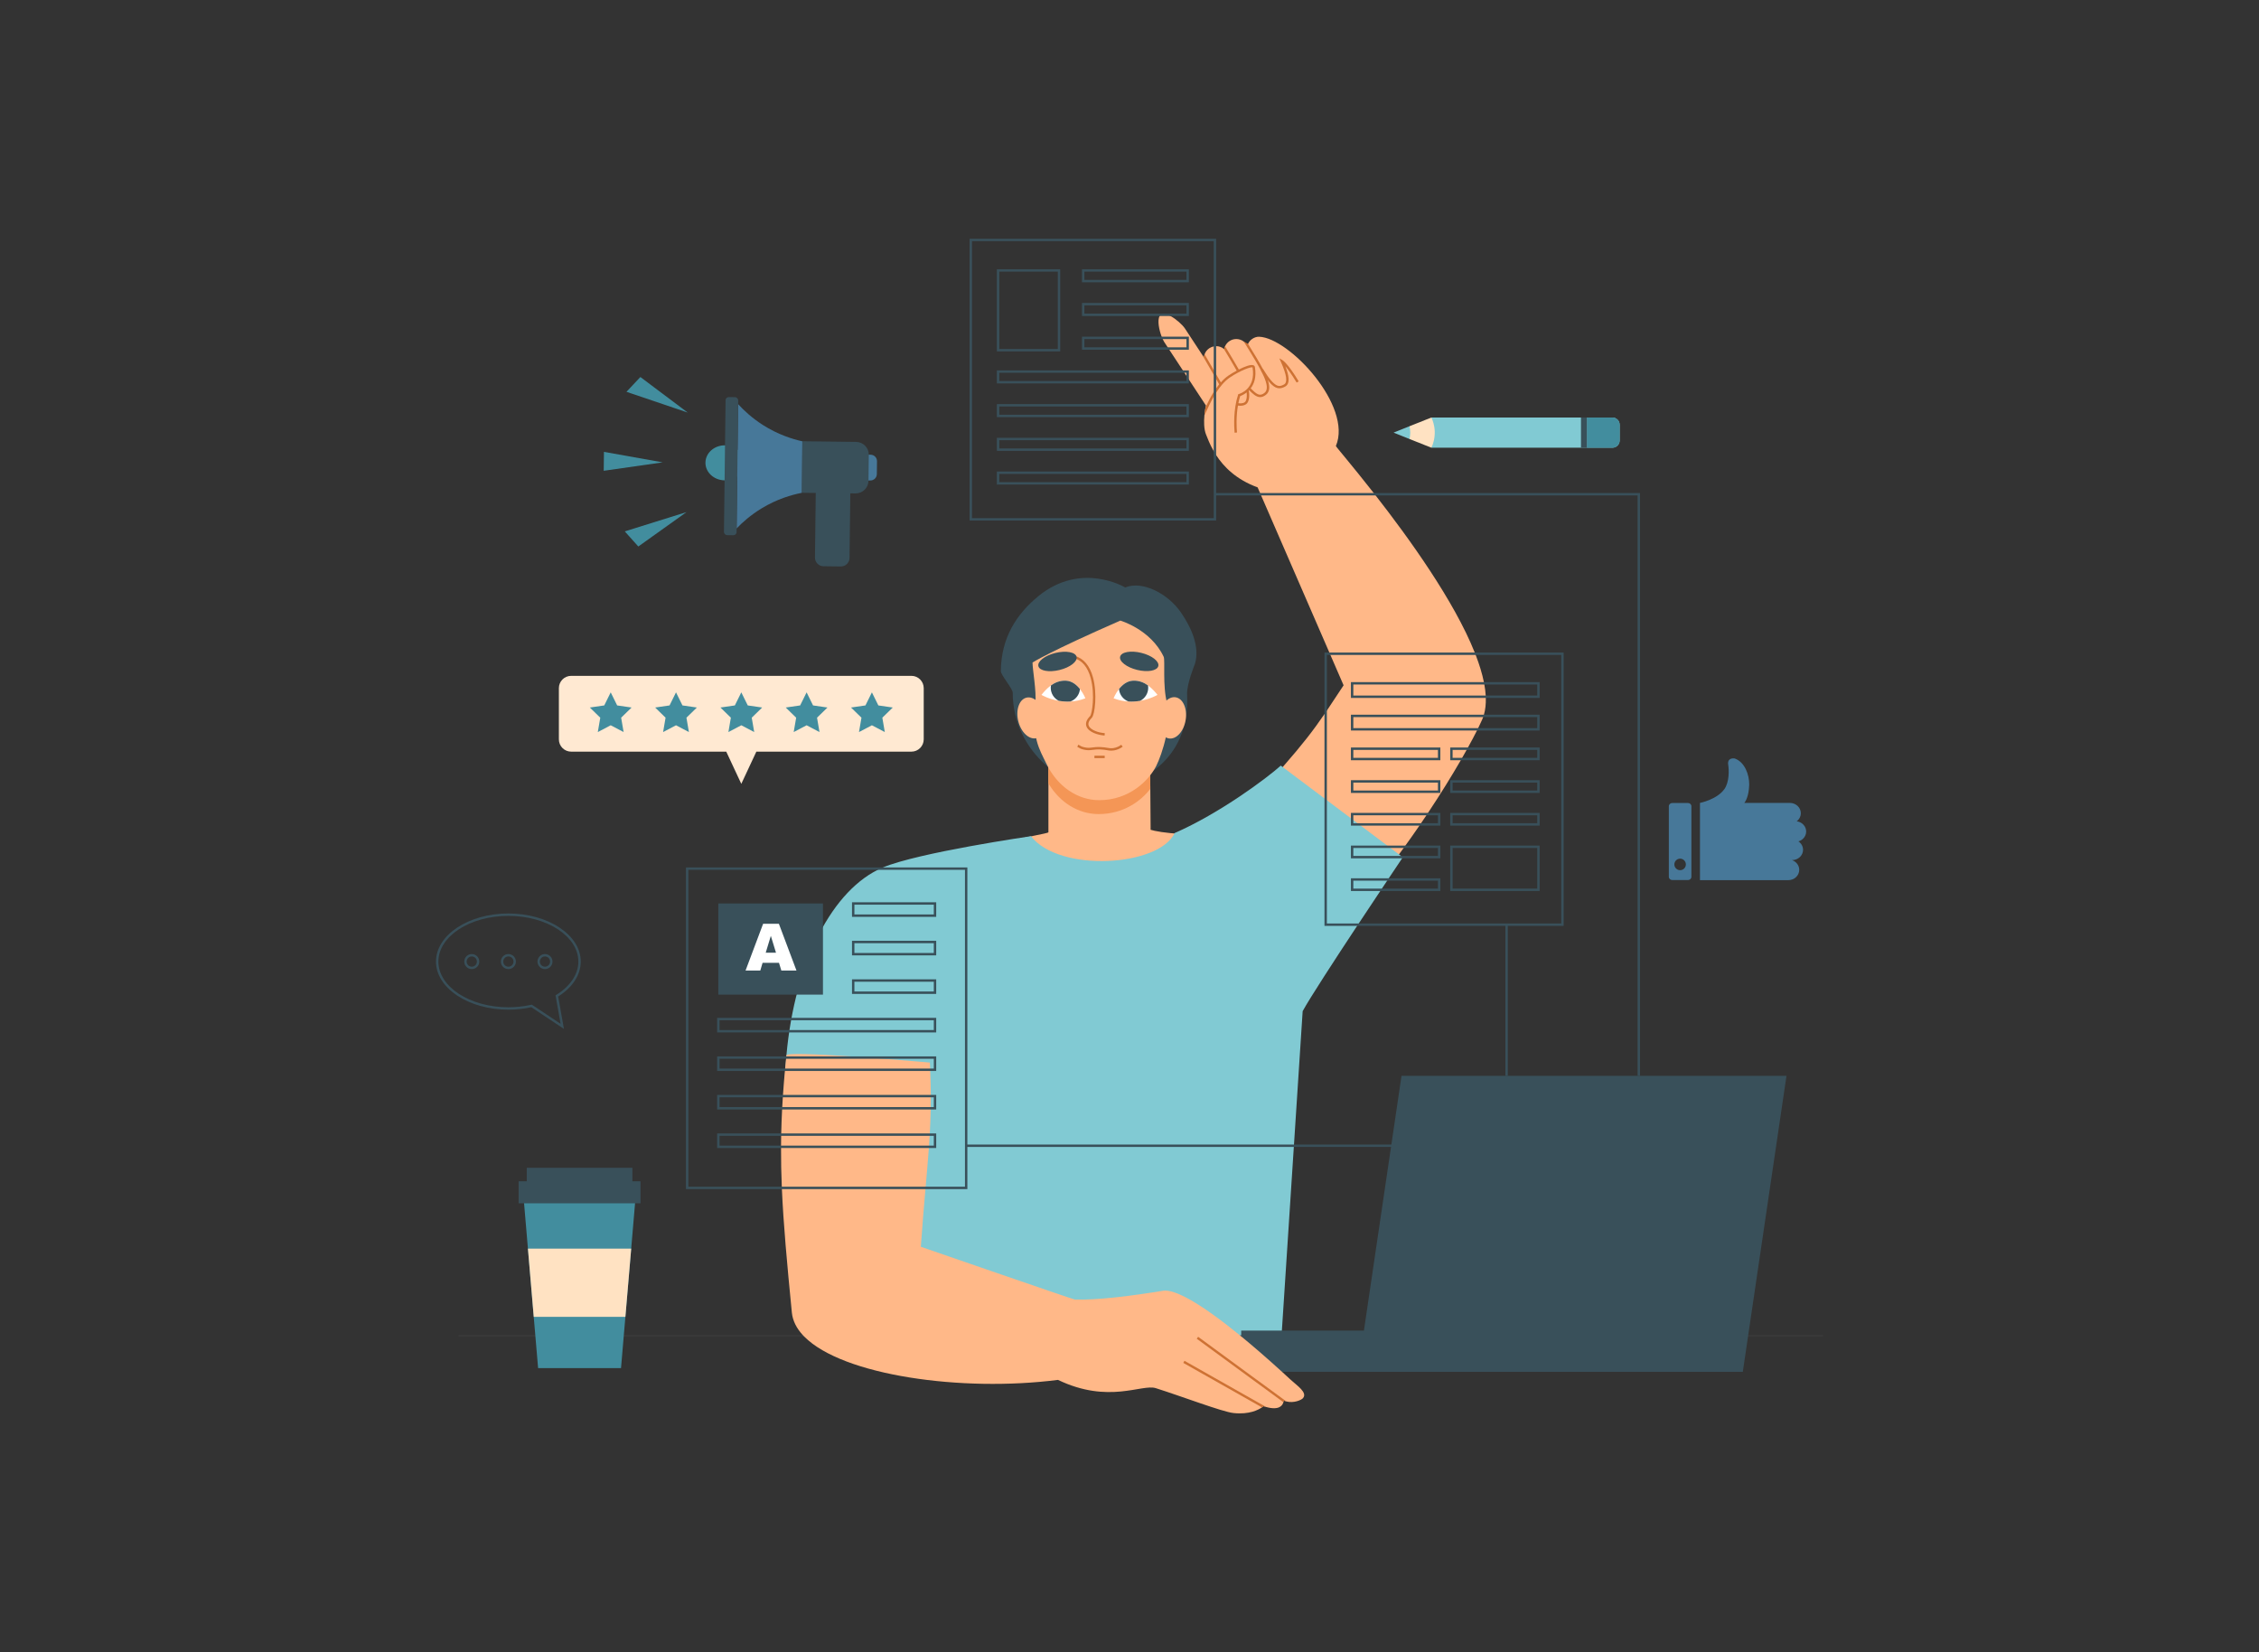 <?xml version="1.0" encoding="UTF-8"?><svg id="Layer_1" xmlns="http://www.w3.org/2000/svg" viewBox="0 0 3060.65 2238.14"><rect x="0" y="0" width="3060.65" height="2238.14" fill="#333333" stroke="none"/><defs><style>.cls-1{fill:#f49656;}.cls-2{fill:#fff;}.cls-3{fill:#ffe2c2;}.cls-4{fill:#ffe9d2;}.cls-5{fill:#ffb888;}.cls-6{fill:#ce7234;}.cls-7{fill:#428d9e;}.cls-8{fill:#477899;}.cls-9{fill:#39505a;}.cls-10{fill:#3a3a3a;}.cls-11{fill:#81cad3;}</style></defs><rect class="cls-10" x="621.33" y="1808.58" width="1848.6" height="2.16"/><path class="cls-5" d="m1513.58,1295.09c-11.39,0-70.89-22.78-82.27-22.78-8.14,0-141.5-75.9-139.97-96.51,2.13-28.5,127.8-45.24,129.12-48.31v-111.29h137.69l.38,52.48.41,55.42c9.73,3.17,65.21,12.74,107.06-3.91,31.98-12.73-144.16,174.91-152.41,174.91Z"/><path class="cls-9" d="m1608.37,940.67c4.61,93.13-69.84,124.87-111.65,127.9-49.11,3.56-124.62-47.91-124.62-130.4,0-5.13-16.17-23.83-16.11-29.02.49-44.6,20.61-76.71,50.76-101.45,58.27-47.82,117.72-11.85,117.72-11.85,23.21-9.63,57.71,8.14,75.31,33.5,14.42,20.79,26.1,47.04,19.24,69.9,0,0-11.34,27.38-10.65,41.42Z"/><path class="cls-1" d="m1558.53,1068.67c-12.86,16.59-36.57,34.16-70.06,34.16-26.66,0-52.2-14.92-68.01-41.63v-45.01h137.69l.38,52.48Z"/><path class="cls-5" d="m1576.66,889.79c2.12,4.49-1.69,39.4,4.49,62.41,7.09,26.44-6.45,69.31-14.67,85.55-9.66,19.1-36.06,46.24-77.18,46.24-29.02,0-56.72-18.12-71.98-50.18-8.75-18.39-19.87-34.13-14.57-81.61,1.71-15.38-3.8-45.01-3.8-54.72,0,0,22.47-14.53,118.96-56.76,0,0,41.16,11.81,58.76,49.08Z"/><path class="cls-6" d="m1496.62,996.43c-8.22-.52-21.55-4.22-24.59-12.27-1.67-4.42,0-9.18,4.97-14.16,2.41-2.41,6.95-28.46.77-51.3-4.07-15.04-11.62-24.12-22.45-26.98l.83-3.14c11.86,3.13,20.42,13.25,24.75,29.27,5.92,21.9,2.51,50.31-1.61,54.44-3.99,4-5.41,7.6-4.23,10.72,2.14,5.65,12.74,9.61,21.76,10.18l-.2,3.24Z"/><ellipse class="cls-9" cx="1543.55" cy="896.01" rx="11.88" ry="26.64" transform="translate(305.38 2181.44) rotate(-76.21)"/><ellipse class="cls-9" cx="1432.77" cy="896.01" rx="26.64" ry="11.88" transform="translate(-172.3 367.42) rotate(-13.79)"/><path class="cls-6" d="m1505.58,1016.93c-1.97,0-3.68-.29-5.64-.63-2.32-.4-4.96-.85-9.01-1.02-4.59-.2-7.71.2-10.46.55-3.6.46-6.71.85-11.59-.21-4.52-.98-6.26-2.08-7.8-3.05-.52-.33-.97-.61-1.51-.87l1.42-2.92c.69.34,1.26.7,1.81,1.04,1.37.86,2.79,1.76,6.76,2.62,4.33.94,7.05.6,10.49.16,2.88-.37,6.13-.78,11-.57,4.26.18,7.12.67,9.42,1.06,3.02.51,5.01.85,8.34.29,3.77-.64,7.25-2.14,10.33-4.44l1.94,2.6c-3.5,2.61-7.45,4.31-11.73,5.04-1.42.24-2.65.34-3.79.34Z"/><ellipse class="cls-5" cx="1588.24" cy="972.46" rx="28.25" ry="18.34" transform="translate(370.71 2381.63) rotate(-80.65)"/><ellipse class="cls-5" cx="1397.46" cy="972.46" rx="18.34" ry="28.25" transform="translate(-191.55 361.21) rotate(-13.79)"/><rect class="cls-6" x="1482.81" y="1023.76" width="13.91" height="3.24"/><path class="cls-5" d="m2013.08,945.48c.24,8.22-.56,15.84-2.56,22.72-.32,1.1-.66,2.18-1.04,3.24-.46,1.28-.96,2.54-1.5,3.76-1.5,3.36-3.26,7.1-5.26,11.18-.52,1.06-1.06,2.14-1.62,3.24-3.46,6.88-7.54,14.6-12.2,23.02-.58,1.06-1.18,2.14-1.8,3.24-1.94,3.48-3.96,7.06-6.08,10.76-.62,1.06-1.24,2.14-1.86,3.24-12.4,21.42-27.52,45.92-44.42,71.34-.7,1.08-1.42,2.16-2.16,3.24-2.38,3.58-4.8,7.16-7.26,10.76-.72,1.08-1.46,2.16-2.22,3.24-6.16,9-12.5,18.04-19,27.04-.78,1.08-1.56,2.16-2.34,3.24-2.1,2.9-4.22,5.78-6.36,8.66-.5.7-1.02,1.4-1.54,2.1-.82,1.08-1.62,2.18-2.44,3.26-6.86,9.16-13.82,18.2-20.88,27.04-.86,1.08-1.74,2.16-2.6,3.24-2.92,3.62-5.86,7.22-8.8,10.76-.9,1.08-1.8,2.16-2.72,3.24-13.24,15.82-26.68,30.7-40.02,44-1.1,1.1-2.2,2.18-3.28,3.24-34.94,34.22-68.96,57.22-96.94,57.48-66.68.62-34.12-209.56,13.02-262.8,3.04-3.42,5.92-6.7,8.66-9.84,27.2-31.14,41.08-49.14,56.64-71.86,1.08-1.56,2.14-3.14,3.24-4.74,6.68-9.9,13.86-20.84,22.64-34.16l-17.86-41.12-1.4-3.24-92.48-212.86-1.4-3.24-3.34-7.68c-29.18-10.64-46.02-28-56.2-43.68-1.18-1.8-2.26-3.58-3.24-5.32-5.28-9.16-8.36-17.34-10.5-22.76-2.88-7.24-2.9-17.42-2.16-25.62.4-4.58,1.06-8.56,1.56-11.06.24-1.08.44-1.88.58-2.36l-23.18-35.3-3.26-4.96-2.74-4.16-2.12-3.24-18.4-28-2.12-3.24-4.74-7.22c-.68-1.04-1.4-2.4-2.12-3.96-.46-1-.92-2.1-1.36-3.26-3.48-9.1-6.16-22.22-2.74-27.98.48-.82,1.1-1.48,1.84-1.98,1.02-.66,2.24-.98,3.6-.98,2.68,0,5.94,1.16,9.28,2.96,7.9,4.26,16.4,12.12,19.5,16.82l22.52,34.28c.02.06.06.1.1.16l3.1,4.74c.14-1.44.46-2.86.94-4.22v-.02c1.2-3.26,3.4-6.16,6.52-8.2,1.86-1.22,3.86-2.02,5.9-2.4,1.06-.24,2.16-.34,3.24-.34h.02c3.76,0,7.44,1.26,10.42,3.66.02,0,.02.02.02.02.14.08.26.18.4.3.26-1.34.66-2.64,1.24-3.86,1.26-2.78,3.28-5.24,6.02-7.04,2.84-1.86,6.02-2.74,9.18-2.74,3.62,0,7.18,1.18,10.12,3.4t.02.02c1.48,1.12,2.78,2.5,3.86,4.14l.98,1.5c.24-.84.54-1.68.92-2.48,1.24-2.74,3.28-5.18,5.98-6.94,2.84-1.86,6.02-2.86,9.16-2.74,40.74,1.52,126.88,94.04,103.9,148-.26.62,21.7,25.98,51.3,63.74.82,1.06,1.68,2.14,2.52,3.24,45.06,57.74,106.36,142.64,134.32,212.86.44,1.1.88,2.18,1.28,3.24,4.98,12.88,8.78,25.24,11.12,36.82.22,1.08.42,2.16.62,3.24.92,5.16,1.56,10.14,1.84,14.94.06,1.1.12,2.18.14,3.24Z"/><path class="cls-6" d="m1679.36,502.2l-2.84,1.58c-.3-.54-.62-1.12-.96-1.7-4.5-7.92-10.9-18.76-17.4-29.48.14.08.26.18.4.3.26-1.34.66-2.64,1.24-3.86,6.92,11.4,13.84,23.1,18.64,31.54.32.56.62,1.1.92,1.62Z"/><path class="cls-6" d="m1680.47,549.69c-1.76,0-3.46-.24-4.94-.6l.78-3.15c2.96.73,7.41.89,10.18-1.08,2.91-2.06,3.36-9.88,2.12-15.94l3.18-.65c1.45,7.07,1,16.11-3.42,19.24-2.25,1.59-5.13,2.18-7.9,2.18Z"/><path class="cls-6" d="m1655.22,519.98l-2.82,1.64c-.18-.32-.38-.64-.58-.98-1.22-2.12-2.6-4.54-4.12-7.16-1.02-1.78-2.12-3.68-3.24-5.64-.26-.46-.54-.94-.82-1.42-4.96-8.62-10.48-18.2-15.64-27.06l3.1,4.74c.14-1.44.46-2.86.94-4.22,4.12,7.08,8.4,14.5,12.42,21.48.66,1.16,1.32,2.3,1.98,3.44.42.74.86,1.48,1.26,2.2,2.36,4.08,4.52,7.82,6.38,11,.38.7.78,1.36,1.14,1.98Z"/><path class="cls-6" d="m1685.12,462.66s0,.02.02.02c.84,1.38,1.68,2.72,2.5,4.06,20.78,33.58,35.82,57.86,25.3,65.74-6.48,4.86-10.54,1.4-18.34-6.28l-.08-.08-1.02-.98-2.26,2.32,1.08,1.06.08.08c5.02,4.92,9.58,9.38,14.92,9.38,2.34,0,4.82-.86,7.56-2.92,5.42-4.06,5.94-10.66,3.02-19.66-1.48-4.58-3.84-9.8-6.92-15.62-5.08-9.68-12.08-21.02-20.08-33.94l-5.78-3.18Z"/><path class="cls-6" d="m1733.42,526.03c-6.73,0-13.74-6.11-25.1-24.62l2.77-1.7c16.76,27.29,22.45,24.34,28.46,21.21,5.25-2.72,3.89-12.83-4.17-30.9l-2.04-4.58,4.34,2.51c.29.17,7.34,4.44,21.88,28.67l-2.78,1.67c-6.77-11.29-11.85-18.1-15.29-22.13,4.6,11.78,7.23,23.65-.45,27.63-2.64,1.37-5.11,2.22-7.62,2.22Z"/><path class="cls-6" d="m1694.52,526.12c-.66.9-1.38,1.72-2.12,2.48-.14.18-.3.34-.46.5-.96.96-1.94,1.82-2.9,2.56-3.68,2.9-7.18,4.36-8.76,4.94-1,3.16-1.82,6.4-2.46,9.64-.22,1.06-.42,2.14-.58,3.2-2.6,15.2-1.86,29.84-1.3,36.48l-3.24.26c-.74-8.82-1.78-31.48,4.74-51.36l.26-.84.86-.22c.94-.26,23.34-6.78,18.48-35.96-1.84-1.4-16.96,4.28-30.62,13.5-7.4,5.02-13.56,12.54-18.72,20.62-1.14,1.76-2.22,3.54-3.24,5.34-4.32,7.5-7.82,15.12-10.7,21.38-.7,1.5-1.34,2.9-1.96,4.2.4-4.58,1.06-8.56,1.56-11.06,3.06-6.48,6.7-13.82,11.1-20.82,1.04-1.66,2.12-3.28,3.24-4.88,1.3-1.86,2.68-3.68,4.12-5.44.72-.9,1.48-1.78,2.26-2.64,3.2-3.58,6.7-6.8,10.54-9.38,2.86-1.94,6.76-4.3,10.94-6.54.94-.52,1.9-1.02,2.88-1.5,8.02-4.08,16.38-7.24,19.88-5.72,1.06.46,1.74,1.3,1.92,2.42,2.28,13.62-1.08,22.78-5.72,28.84Z"/><path class="cls-11" d="m1764.94,1369.82l-28.56,438.92-641.8,3.13c13-169.71-44.26-212.66-29.08-382.19,11.31-126.3,62.45-225.61,130.35-254.39,48.14-20.4,200.98-42.5,200.98-42.5,38.56,49.69,173.56,41.12,194.64-4.27,60.73-26.43,125.48-74.71,143.8-91.36l165.4,124.17s-116.83,173.73-135.72,208.47Z"/><path class="cls-2" d="m1568.27,941.32s-9.45,5.7-23.51,8.08c-4.76.81-10.05,1.24-15.68.94-6.42-.34-13.29-1.64-20.32-4.4,0,0,2.48-6.34,7.33-12.48,4.38-5.55,10.7-10.93,18.9-11.34,8.18-.4,14.93,2.48,20.43,6.45,5.44,3.9,9.66,8.87,12.84,12.75Z"/><path class="cls-9" d="m1555.68,931.69c0,7.75-4.44,14.45-10.91,17.71-4.76.81-10.05,1.24-15.68.94-7.1-2.57-12.31-9.07-12.99-16.89,4.38-5.55,10.7-10.93,18.9-11.34,8.18-.4,14.93,2.48,20.43,6.45.17,1.01.25,2.06.25,3.12Z"/><path class="cls-2" d="m1411.02,941.32s9.45,5.7,23.51,8.08c4.76.81,10.05,1.24,15.68.94,6.42-.34,13.29-1.64,20.32-4.4,0,0-2.48-6.34-7.33-12.48-4.38-5.55-10.7-10.93-18.9-11.34-8.18-.4-14.93,2.48-20.43,6.45-5.44,3.9-9.66,8.87-12.84,12.75Z"/><path class="cls-9" d="m1423.62,931.69c0,7.75,4.44,14.45,10.91,17.71,4.76.81,10.05,1.24,15.68.94,7.1-2.57,12.31-9.07,12.99-16.89-4.38-5.55-10.7-10.93-18.9-11.34-8.18-.4-14.93,2.48-20.43,6.45-.17,1.01-.25,2.06-.25,3.12Z"/><path class="cls-8" d="m2442.9,1151.2c0,3.86-1.67,7.36-4.36,9.89-2.69,2.53-6.4,4.09-10.51,4.09h-.2c5.77,1.91,9.91,7.1,9.91,13.19,0,3.86-1.66,7.35-4.35,9.88-2.69,2.54-6.41,4.1-10.51,4.1h-119.64s0-104.65,0-104.65c0,0,23.01-4.5,33.12-18.77,6.8-9.59,6.28-26.12,5.1-33.25-.96-5.83,2.61-9.05,8.81-8.2,14.08,5.07,19.68,22.4,19.68,34.9,0,.6-.02,1.19-.04,1.76-.64,14.35-4.6,21.08-6.55,23.57h61.68c8.21,0,14.86,6.26,14.86,13.98,0,3.86-1.67,7.35-4.36,9.88-.39.37-.8.72-1.23,1.03,7.24.93,12.82,6.78,12.82,13.85,0,3.86-1.67,7.35-4.36,9.88-1.7,1.6-3.8,2.81-6.15,3.48,3.8,2.53,6.27,6.69,6.27,11.4Z"/><path class="cls-8" d="m2286.96,1087.82h-21.24c-2.58,0-4.66,1.94-4.66,4.38v95.62c0,2.42,2.08,4.38,4.66,4.38h21.24c2.58,0,4.66-1.96,4.66-4.38v-95.62c0-2.44-2.08-4.38-4.66-4.38Zm-10.62,91c-4.3,0-7.8-3.48-7.8-7.8s3.5-7.8,7.8-7.8,7.8,3.5,7.8,7.8-3.48,7.8-7.8,7.8Z"/><path class="cls-9" d="m786.86,1302.64c0-35.94-44-65.16-98.08-65.16s-98.06,29.22-98.06,65.16,44,65.14,98.06,65.14c10.66,0,21.12-1.12,31.12-3.34l44.16,29.4-7.8-43.9c19.46-12.24,30.6-29.44,30.6-47.3Zm-33.24,45.12l-.94.58,6.86,38.6-39-25.96-.68.14c-9.96,2.26-20.42,3.42-31.08,3.42-52.28,0-94.82-27.78-94.82-61.9s42.54-61.9,94.82-61.9,94.84,27.76,94.84,61.9c0,17-10.94,33.46-30,45.12Z"/><path class="cls-9" d="m639.2,1292.44c-5.62,0-10.18,4.58-10.18,10.2s4.56,10.18,10.18,10.18,10.2-4.58,10.2-10.18-4.58-10.2-10.2-10.2Zm0,17.14c-3.82,0-6.94-3.12-6.94-6.94s3.12-6.96,6.94-6.96,6.94,3.12,6.94,6.96-3.1,6.94-6.94,6.94Z"/><path class="cls-9" d="m688.8,1292.44c-5.62,0-10.2,4.58-10.2,10.2s4.58,10.18,10.2,10.18,10.18-4.58,10.18-10.18-4.58-10.2-10.18-10.2Zm0,17.14c-3.84,0-6.96-3.12-6.96-6.94s3.12-6.96,6.96-6.96,6.94,3.12,6.94,6.96-3.12,6.94-6.94,6.94Z"/><path class="cls-9" d="m738.38,1292.44c-5.62,0-10.18,4.58-10.18,10.2s4.56,10.18,10.18,10.18,10.18-4.58,10.18-10.18-4.56-10.2-10.18-10.2Zm0,17.14c-3.84,0-6.94-3.12-6.94-6.94s3.1-6.96,6.94-6.96,6.94,3.12,6.94,6.96-3.12,6.94-6.94,6.94Z"/><path class="cls-4" d="m1251.53,932.23v69.35c0,9.2-7.46,16.67-16.67,16.67h-210.1l-20.39,43.62-20.38-43.62h-210.11c-9.2,0-16.67-7.46-16.67-16.67v-69.35c0-9.2,7.46-16.67,16.67-16.67h460.98c9.2,0,16.67,7.46,16.67,16.67Z"/><polygon class="cls-7" points="827.43 937.93 836.17 955.63 855.71 958.47 841.57 972.25 844.91 991.71 827.43 982.52 809.96 991.71 813.29 972.25 799.16 958.47 818.69 955.63 827.43 937.93"/><polygon class="cls-7" points="915.9 937.93 924.64 955.63 944.18 958.47 930.04 972.25 933.38 991.71 915.9 982.52 898.43 991.71 901.76 972.25 887.63 958.47 907.16 955.63 915.9 937.93"/><polygon class="cls-7" points="1004.37 937.93 1013.11 955.63 1032.65 958.47 1018.51 972.25 1021.85 991.71 1004.37 982.52 986.9 991.71 990.23 972.25 976.1 958.47 995.63 955.63 1004.37 937.93"/><polygon class="cls-7" points="1092.84 937.93 1101.58 955.63 1121.11 958.47 1106.98 972.25 1110.31 991.71 1092.84 982.52 1075.36 991.71 1078.7 972.25 1064.56 958.47 1084.1 955.63 1092.84 937.93"/><polygon class="cls-7" points="1181.31 937.93 1190.05 955.63 1209.58 958.47 1195.45 972.25 1198.78 991.71 1181.31 982.52 1163.83 991.71 1167.17 972.25 1153.03 958.47 1172.57 955.63 1181.31 937.93"/><path class="cls-11" d="m1939.39,565.57h245.14c5.47,0,9.91,4.44,9.91,9.91v21.15c0,5.46-4.44,9.9-9.91,9.9h-245.14s0-40.96,0-40.96Z"/><path class="cls-3" d="m1939.4,606.53c2.05-4.52,4.79-12.25,4.48-22.02-.26-8.19-2.57-14.73-4.48-18.94-9.9,3.94-19.8,7.89-29.71,11.83v17.3s29.71,11.83,29.71,11.83Z"/><path class="cls-11" d="m1909.69,577.4c.54,2.22,1.04,5.17,1.04,8.65,0,3.48-.5,6.43-1.04,8.65-7.19-2.88-14.38-5.77-21.58-8.65l21.58-8.65Z"/><path class="cls-7" d="m2150.07,565.57h34.47c5.47,0,9.91,4.44,9.91,9.91v21.15c0,5.46-4.44,9.9-9.91,9.9h-34.47s0-40.96,0-40.96Z"/><rect class="cls-9" x="2142.03" y="565.57" width="8.03" height="40.96"/><path class="cls-8" d="m1175.03,616.07h13.02v34.91h-13.02c-4.81,0-8.72-3.91-8.72-8.72v-17.48c0-4.81,3.91-8.72,8.72-8.72Z" transform="translate(2346.6 1281.28) rotate(-179.3)"/><ellipse class="cls-7" cx="981.96" cy="626.94" rx="23.72" ry="26.25" transform="translate(343.15 1601.23) rotate(-89.3)"/><path class="cls-9" d="m1104.05,598.39h72.8v69.82h-72.8c-9.62,0-17.43-7.81-17.43-17.43v-34.95c0-9.62,7.81-17.43,17.43-17.43Z" transform="translate(2255.71 1280.28) rotate(-179.3)"/><path class="cls-8" d="m1000.05,547.5l-2.04,168.38c7.93-8.27,19.09-18.22,33.93-27.24,20.96-12.73,40.7-18.29,54.27-20.99l.85-69.81c-13.49-3.02-33.09-9.06-53.74-22.3-14.61-9.37-25.52-19.59-33.26-28.05Z"/><rect class="cls-9" x="981.91" y="538.06" width="17.12" height="187.06" rx="4.27" ry="4.27" transform="translate(1973.2 1275.14) rotate(-179.3)"/><path class="cls-9" d="m1116.3,661.61h23.45c6.45,0,11.69,5.24,11.69,11.69v94.05h-46.83v-94.05c0-6.45,5.24-11.69,11.69-11.69Z" transform="translate(2247.3 1442.59) rotate(-179.3)"/><polygon class="cls-7" points="864.84 740.34 930.12 693.74 846.49 719.85 864.84 740.34"/><polygon class="cls-7" points="867.63 510.74 931.76 558.9 848.78 530.78 867.63 510.74"/><polygon class="cls-7" points="818.28 612.14 817.96 637.77 897.83 626.34 818.28 612.14"/><path class="cls-9" d="m1794.5,884v370.28h324.02v-370.28h-324.02Zm320.78,367.04h-317.54v-363.8h317.54v363.8Z"/><path class="cls-9" d="m1830.32,924.06v21.42h255.68v-21.42h-255.68Zm252.44,18.18h-249.18v-14.94h249.18v14.94Z"/><path class="cls-9" d="m1830.32,968.2v21.42h255.68v-21.42h-255.68Zm252.44,18.18h-249.18v-14.94h249.18v14.94Z"/><path class="cls-9" d="m1830.32,1012.64v17.24h121.16v-17.24h-121.16Zm117.9,14h-114.64v-10.76h114.64v10.76Z"/><path class="cls-9" d="m1830.32,1056.92v17.26h121.16v-17.26h-121.16Zm117.9,14h-114.64v-10.74h114.64v10.74Z"/><path class="cls-9" d="m1830.32,1101.22v17.24h121.16v-17.24h-121.16Zm117.9,14h-114.64v-10.76h114.64v10.76Z"/><path class="cls-9" d="m1830.32,1145.5v17.26h121.16v-17.26h-121.16Zm117.9,14h-114.64v-10.76h114.64v10.76Z"/><path class="cls-9" d="m1830.32,1189.8v17.24h121.16v-17.24h-121.16Zm117.9,14h-114.64v-10.76h114.64v10.76Z"/><path class="cls-9" d="m1964.86,1012.64v17.24h121.14v-17.24h-121.14Zm117.9,14h-114.66v-10.76h114.66v10.76Z"/><path class="cls-9" d="m1964.86,1056.92v17.26h121.14v-17.26h-121.14Zm117.9,14h-114.66v-10.74h114.66v10.74Z"/><path class="cls-9" d="m1964.86,1101.22v17.24h121.14v-17.24h-121.14Zm117.9,14h-114.66v-10.76h114.66v10.76Z"/><path class="cls-9" d="m1964.86,1145.5v61.54h121.14v-61.54h-121.14Zm117.9,58.3h-114.66v-55.06h114.66v55.06Z"/><rect class="cls-9" x="2039.65" y="1252.66" width="3.24" height="204.77"/><path class="cls-9" d="m1313.7,323.44v381.7h334v-381.7h-334Zm330.76,378.46h-327.52v-375.22h327.52v375.22Z"/><path class="cls-9" d="m1465.96,364.76v17.68h144.8v-17.68h-144.8Zm141.54,14.42h-138.28v-11.18h138.28v11.18Z"/><path class="cls-9" d="m1465.96,410.42v17.68h144.8v-17.68h-144.8Zm141.54,14.44h-138.28v-11.2h138.28v11.2Z"/><path class="cls-9" d="m1465.96,456.08v17.68h144.8v-17.68h-144.8Zm141.54,14.44h-138.28v-11.18h138.28v11.18Z"/><path class="cls-9" d="m1350.64,501.76v17.68h260.12v-17.68h-260.12Zm256.86,14.42h-253.62v-11.18h253.62v11.18Z"/><path class="cls-9" d="m1350.64,547.42v17.68h260.12v-17.68h-260.12Zm256.86,14.44h-253.62v-11.2h253.62v11.2Z"/><path class="cls-9" d="m1350.64,593.08v17.68h260.12v-17.68h-260.12Zm256.86,14.44h-253.62v-11.18h253.62v11.18Z"/><path class="cls-9" d="m1350.64,638.76v17.68h260.12v-17.68h-260.12Zm256.86,14.44h-253.62v-11.2h253.62v11.2Z"/><path class="cls-9" d="m1350.64,364.76v111.28h85.82v-111.28h-85.82Zm82.58,108.04h-79.34v-104.8h79.34v104.8Z"/><polygon class="cls-9" points="2221.99 1457.43 2218.75 1457.43 2218.75 671.15 1646.07 671.15 1646.07 667.9 2221.99 667.9 2221.99 1457.43"/><polygon class="cls-7" points="841.4 1853.35 729.06 1853.35 708.93 1617.04 861.53 1617.04 841.4 1853.35"/><rect class="cls-9" x="702.67" y="1600.28" width="165.13" height="29.83"/><rect class="cls-9" x="713.69" y="1581.99" width="143.08" height="23.82"/><polygon class="cls-3" points="847.32 1783.95 723.15 1783.95 715.28 1691.53 855.19 1691.53 847.32 1783.95"/><rect class="cls-9" x="1681.67" y="1802.56" width="521.59" height="55.85" transform="translate(3884.92 3660.96) rotate(-180)"/><polygon class="cls-9" points="1839.69 1858.41 2361.28 1858.41 2420.46 1457.43 1898.87 1457.43 1839.69 1858.41"/><path class="cls-5" d="m1765.4,1894.06c-2.06,2.42-12.16,7.1-22.46,4.5h-.04c-1.26-.32-2.52-.76-3.78-1.3,0,0,.02.96-.3,2.3-1,4.02-5.26,11.48-23.36,6.5-1.16-.3-2.36-.68-3.64-1.1,0,0-.68.64-2.04,1.6-4.62,3.24-17.18,10.04-38.76,7.64-15.18-1.68-70.16-22.66-105.08-33.68-19.02-5.98-63.64,21.82-132.5-11.2-130.62,16.76-291.66-6.02-343.7-58.58-.72-.7-1.4-1.44-2.08-2.16-8.52-9.28-13.7-19.46-14.8-30.5-6.68-68.02-11.4-119.84-13.48-167.2-.04-1.1-.1-2.18-.14-3.26-.74-17.86-1.1-35.12-1.02-52.42v-3.24c.04-4.42.08-8.82.16-13.26.04-1.08.06-2.16.08-3.24.24-10.66.64-21.44,1.2-32.46.06-1.08.12-2.16.18-3.24.24-4.36.5-8.78.78-13.24.08-1.08.16-2.16.22-3.26.72-10.48,1.58-21.26,2.6-32.44.1-1.08.2-2.16.3-3.24.4-4.36.84-8.78,1.28-13.26.12-1.06.22-2.14.34-3.24.04-.46.1-.94.14-1.4.36-3.34,41.86-1.52,86.42,1.4,15.26,1.02,30.84,2.14,45.28,3.24,34.7,2.66,62.64,5.1,62.64,5.1.14,2.76.28,5.48.4,8.16.04,1.1.08,2.18.12,3.24.46,11.46.7,22.18.74,32.44.02,1.1.02,2.18.02,3.26.02,4.5-.02,8.9-.08,13.24-.02,1.08-.04,2.16-.06,3.24-.2,11.08-.62,21.76-1.22,32.46-.06,1.08-.12,2.16-.18,3.24-.26,4.4-.54,8.8-.86,13.26-.06,1.08-.14,2.16-.22,3.24-1.18,16.46-2.68,33.48-4.34,52.42-.1,1.08-.18,2.16-.28,3.26-1.98,22.54-4.14,47.84-6.26,78.12,0,0,206.68,71.46,208.72,71.52,31.26.9,77.5-5.1,119.44-11.92,15.56-2.52,49.96,16.22,103.68,59.98.16.14.34.28.52.44.56.44,1.12.9,1.7,1.38.14.1.28.22.42.34,16.5,13.52,34.8,29.38,54.9,47.66,3.92,3.56,7.92,7.24,12,11,8.46,7.82,22.86,17.04,16.4,24.66Z"/><path class="cls-6" d="m1715.46,1906.06c-1.16-.3-2.36-.68-3.64-1.1,0,0-.68.64-2.04,1.6l-106.58-60.26,1.6-2.84,110.66,62.6Z"/><path class="cls-6" d="m1742.9,1898.56c-1.26-.32-2.52-.76-3.78-1.3,0,0,.02.96-.3,2.3l-56.2-41.16-.94-.68-60.26-44.14,1.92-2.62,58.34,42.74,6.42,4.7,54.8,40.16Z"/><path class="cls-9" d="m929.4,1175.1v435.78h381.26v-435.78h-381.26Zm378.02,432.52h-374.78v-429.28h374.78v429.28Z"/><path class="cls-9" d="m1154.36,1222.3v19.76h114.08v-19.76h-114.08Zm110.84,16.5h-107.6v-13.24h107.6v13.24Z"/><path class="cls-9" d="m1154.36,1274.5v19.74h114.08v-19.74h-114.08Zm110.84,16.5h-107.6v-13.26h107.6v13.26Z"/><path class="cls-9" d="m1154.36,1326.68v19.76h114.08v-19.76h-114.08Zm110.84,16.5h-107.6v-13.24h107.6v13.24Z"/><path class="cls-9" d="m971.62,1378.88v19.74h296.82v-19.74h-296.82Zm293.58,16.5h-290.34v-13.26h290.34v13.26Z"/><path class="cls-9" d="m971.62,1431.08v19.74h296.82v-19.74h-296.82Zm293.58,16.5h-290.34v-13.26h290.34v13.26Z"/><path class="cls-9" d="m971.62,1483.26v19.74h296.82v-19.74h-296.82Zm293.58,16.5h-290.34v-13.24h290.34v13.24Z"/><path class="cls-9" d="m971.62,1535.46v19.74h296.82v-19.74h-296.82Zm293.58,16.5h-290.34v-13.26h290.34v13.26Z"/><rect class="cls-9" x="973.24" y="1223.93" width="141.76" height="123.48"/><path class="cls-2" d="m1055.28,1251.4h-21.34l-23.8,63.34h19.98l3.08-10.44h22.22l3.18,10.44h20.5l-23.82-63.34Zm-17.82,39.2l6.92-22.78,6.98,22.78h-13.9Z"/><rect class="cls-9" x="1309.03" y="1550.5" width="591.63" height="3.24"/></svg>